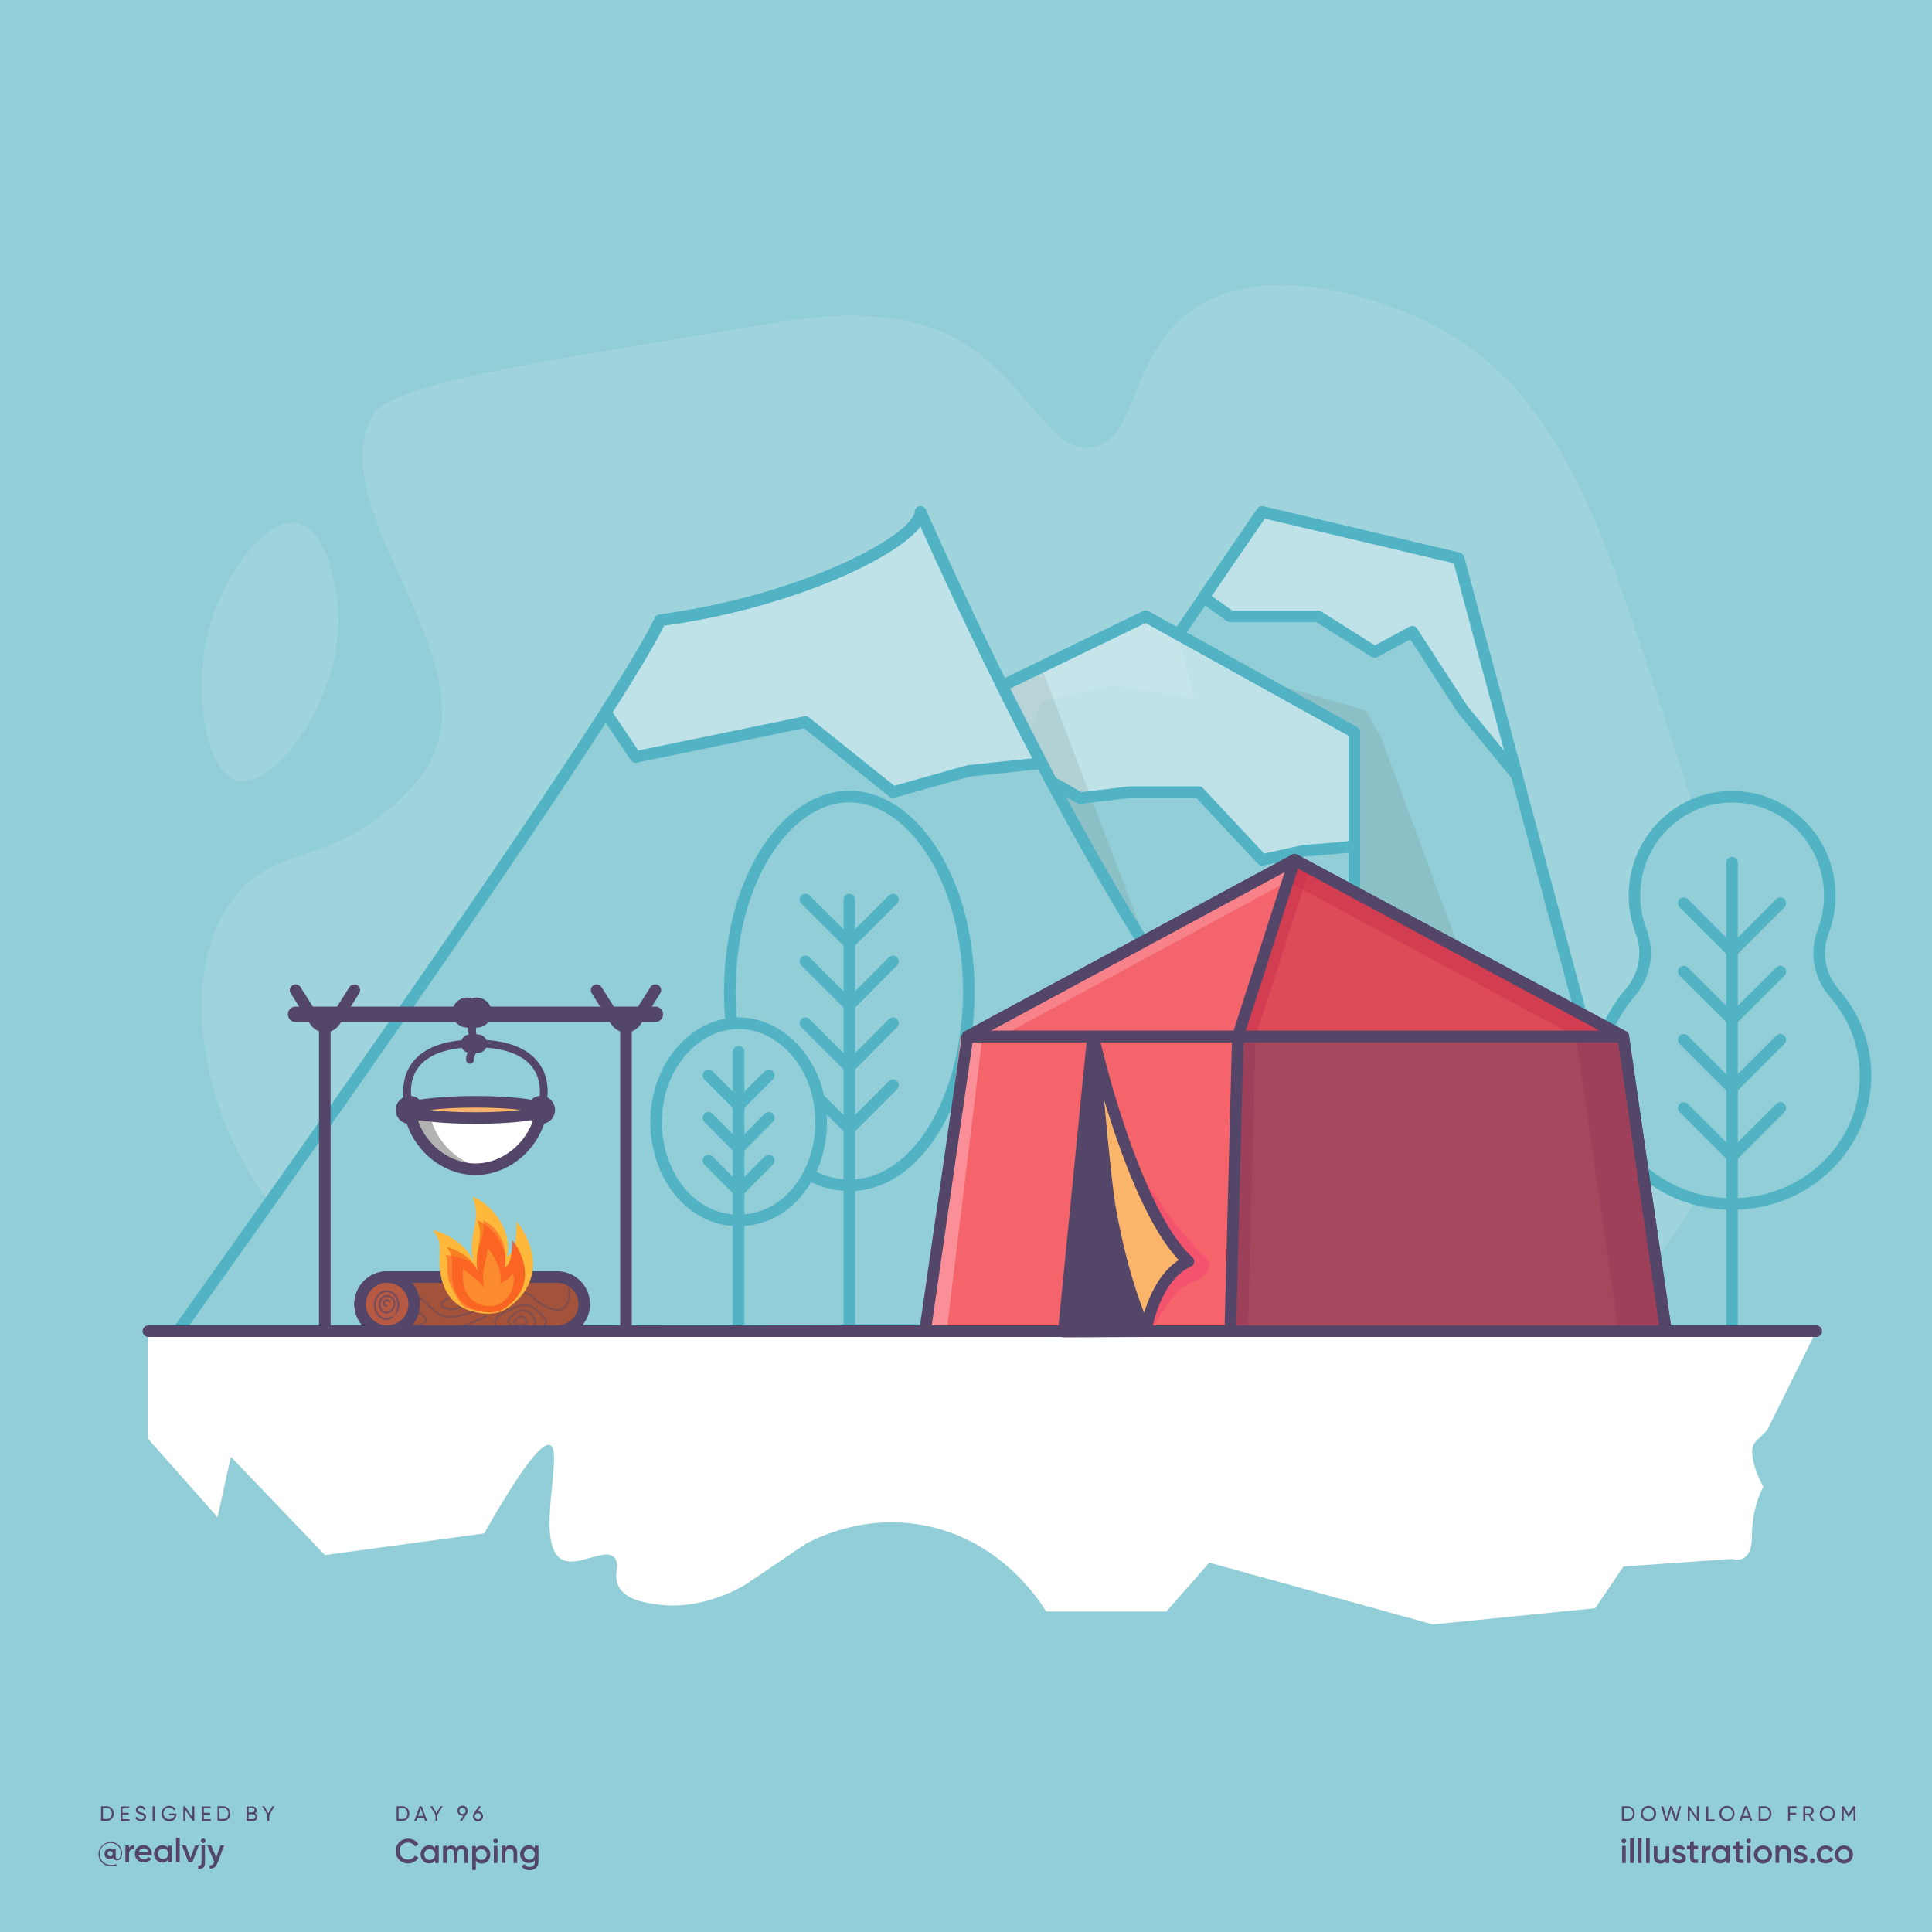 <?xml version="1.0" encoding="utf-8"?>
<!-- Generator: Adobe Illustrator 23.1.1, SVG Export Plug-In . SVG Version: 6.00 Build 0)  -->
<svg version="1.1" id="Layer_1" xmlns="http://www.w3.org/2000/svg" xmlns:xlink="http://www.w3.org/1999/xlink" x="0px" y="0px"
	 viewBox="0 0 1000 1000" style="enable-background:new 0 0 1000 1000;" xml:space="preserve">
<style type="text/css">
	.st0{fill:#92CED7;}
	.st1{fill:#534668;}
	.st2{opacity:0.12;fill:#FFFFFF;}
	.st3{opacity:0.4;fill:#FFFFFF;}
	.st4{opacity:0.14;fill:#686868;}
	.st5{fill:none;stroke:#51B3C3;stroke-width:6;stroke-linecap:round;stroke-linejoin:round;stroke-miterlimit:10;}
	.st6{fill:#FFFFFF;}
	.st7{fill:none;stroke:#534668;stroke-width:6;stroke-linecap:round;stroke-linejoin:round;stroke-miterlimit:10;}
	.st8{fill:#F4646C;}
	.st9{opacity:0.23;fill:#F4646C;}
	.st10{fill:#F4536D;}
	.st11{fill:#FA8F97;}
	.st12{opacity:0.7;fill:#FA8F97;}
	.st13{fill:#DD4A58;}
	.st14{opacity:0.4;fill:#C42C49;}
	.st15{opacity:0.41;fill:#534668;}
	.st16{fill:#FAB56A;}
	.st17{opacity:0.45;}
	.st18{fill:#A3533B;}
	.st19{opacity:0.42;fill:none;stroke:#534668;stroke-linecap:round;stroke-linejoin:round;stroke-miterlimit:10;}
	.st20{opacity:0.46;fill:none;stroke:#A3533B;stroke-linecap:round;stroke-linejoin:round;stroke-miterlimit:10;}
	.st21{fill:none;stroke:#A3533B;stroke-linecap:round;stroke-linejoin:round;stroke-miterlimit:10;}
	.st22{fill:none;stroke:#534668;stroke-width:8;stroke-linecap:round;stroke-linejoin:round;stroke-miterlimit:10;}
	.st23{fill:#FFB839;}
	.st24{opacity:0.47;fill:#ED4307;}
	.st25{opacity:0.47;fill:#FF4729;}
	.st26{opacity:0.46;fill:#FFB839;}
	.st27{fill:#B2B2B2;}
	.st28{fill:none;stroke:#534668;stroke-width:4;stroke-linecap:round;stroke-linejoin:round;stroke-miterlimit:10;}
	.st29{fill:#B75A44;}
	.st30{opacity:0.61;fill:none;stroke:#534668;stroke-linecap:round;stroke-linejoin:round;stroke-miterlimit:10;}
</style>
<rect id="XMLID_331_" x="0" class="st0" width="1000" height="1000"/>
<g>
	<g>
		<g>
			<path class="st1" d="M63.2,959.2c0,2.5-1.2,3.7-2.6,3.7c-1.1,0-1.9-0.5-2.1-1.4c-0.4,0.5-1,0.8-1.8,0.8c-1.5,0-2.6-1.2-2.6-2.8
				c0-1.6,1.1-2.8,2.6-2.8c0.7,0,1.2,0.3,1.6,0.7v-0.5h1.6v3.9c0,0.8,0.3,1.4,1,1.4c0.9,0,1.7-0.9,1.7-3c0-3-2.3-5.3-5.4-5.3
				c-3.1,0-5.6,2.4-5.6,5.7c0,3.3,2.5,5.7,5.9,5.7c1.1,0,2.1-0.2,2.9-0.4v0.6c-0.8,0.3-1.7,0.4-2.9,0.4c-3.7,0-6.5-2.6-6.5-6.2
				c0-3.4,2.7-6.2,6.2-6.2C61.1,953.3,63.2,956.4,63.2,959.2z M58.3,959.5c0-0.8-0.6-1.4-1.3-1.4c-0.8,0-1.3,0.5-1.3,1.4
				c0,0.8,0.6,1.3,1.3,1.3C57.8,960.9,58.3,960.3,58.3,959.5z"/>
		</g>
		<g>
			<path class="st1" d="M69.4,955.1v2c-1.2-0.1-2.6,0.5-2.6,2.4v4.3h-1.9v-8.6h1.9v1.4C67.3,955.5,68.3,955.1,69.4,955.1z"/>
		</g>
		<g>
			<path class="st1" d="M74.6,962.3c1,0,1.8-0.5,2.2-1.1l1.5,0.9c-0.8,1.2-2.1,1.9-3.8,1.9c-2.8,0-4.7-1.9-4.7-4.5
				c0-2.5,1.8-4.5,4.5-4.5c2.6,0,4.3,2.1,4.3,4.5c0,0.3,0,0.5-0.1,0.8h-6.8C72.1,961.6,73.2,962.3,74.6,962.3z M76.9,958.8
				c-0.3-1.5-1.3-2.1-2.5-2.1c-1.4,0-2.3,0.8-2.6,2.1H76.9z"/>
		</g>
		<g>
			<path class="st1" d="M88.9,955.2v8.6h-1.9v-1.2c-0.7,0.9-1.7,1.5-3,1.5c-2.3,0-4.3-2-4.3-4.5c0-2.6,1.9-4.5,4.3-4.5
				c1.3,0,2.3,0.5,3,1.4v-1.2H88.9z M87.1,959.5c0-1.6-1.2-2.7-2.7-2.7c-1.5,0-2.7,1.1-2.7,2.7c0,1.6,1.2,2.7,2.7,2.7
				C85.9,962.3,87.1,961.1,87.1,959.5z"/>
		</g>
		<g>
			<path class="st1" d="M91.1,951.3H93v12.5h-1.9V951.3z"/>
		</g>
		<g>
			<path class="st1" d="M102.9,955.2l-3.3,8.6h-2.1l-3.3-8.6h2l2.4,6.5l2.4-6.5H102.9z"/>
		</g>
		<g>
			<path class="st1" d="M104.2,955.2h1.9v8.9c0,2.4-1.2,3.5-3.5,3.3v-1.8c1.1,0.1,1.7-0.3,1.7-1.5V955.2z M104,952.8
				c0-0.7,0.5-1.2,1.2-1.2c0.7,0,1.2,0.5,1.2,1.2c0,0.6-0.5,1.2-1.2,1.2C104.5,954,104,953.4,104,952.8z"/>
		</g>
		<g>
			<path class="st1" d="M116,955.2l-3.3,8.8c-0.8,2.2-2.2,3.3-4.2,3.2v-1.7c1.2,0.1,1.9-0.5,2.3-1.7l0.1-0.2l-3.6-8.4h2l2.6,6.2
				l2.2-6.2H116z"/>
		</g>
	</g>
	<g>
		<path class="st1" d="M211.9,938.7c0,2.1-1.5,3.8-3.6,3.8h-3v-7.6h3C210.4,934.9,211.9,936.6,211.9,938.7z M210.9,938.7
			c0-1.6-1.1-2.9-2.6-2.9h-2v5.7h2C209.8,941.6,210.9,940.3,210.9,938.7z"/>
		<path class="st1" d="M219.5,940.8h-3.4l-0.6,1.7h-1.1l2.8-7.6h1.1l2.8,7.6h-1.1L219.5,940.8z M219.2,939.9l-1.4-3.8l-1.4,3.8
			H219.2z"/>
		<path class="st1" d="M226.4,939.4v3.1h-1v-3.1l-2.7-4.5h1.1l2.1,3.6l2.1-3.6h1.1L226.4,939.4z"/>
		<path class="st1" d="M241.6,938.8L241.6,938.8l-2.5,3.7H238l1.8-2.7c-0.1,0-0.2,0-0.4,0c-1.5,0-2.6-1-2.6-2.6
			c0-1.5,1.1-2.6,2.6-2.6s2.6,1,2.6,2.6C242.1,937.9,241.9,938.4,241.6,938.8z M239.4,938.9c1,0,1.6-0.6,1.6-1.6s-0.7-1.6-1.6-1.6
			s-1.6,0.6-1.6,1.6C237.8,938.3,238.5,938.9,239.4,938.9z"/>
		<path class="st1" d="M250,940.1c0,1.5-1.1,2.6-2.6,2.6c-1.5,0-2.6-1.1-2.6-2.6c0-0.6,0.2-1.1,0.5-1.5l2.5-3.7h1.2l-1.8,2.7
			c0.1,0,0.2,0,0.4,0C248.9,937.5,250,938.6,250,940.1z M249,940.1c0-1-0.7-1.6-1.6-1.6c-1,0-1.6,0.6-1.6,1.6s0.7,1.6,1.6,1.6
			C248.3,941.7,249,941,249,940.1z"/>
	</g>
	<g>
		<path class="st1" d="M58.9,938.7c0,2.1-1.5,3.8-3.6,3.8h-3v-7.6h3C57.4,934.9,58.9,936.6,58.9,938.7z M57.9,938.7
			c0-1.6-1.1-2.9-2.6-2.9h-2v5.7h2C56.8,941.6,57.9,940.3,57.9,938.7z"/>
		<path class="st1" d="M67,941.6v1h-4.6v-7.6h4.5v1h-3.5v2.3h3.2v0.9h-3.2v2.4H67z"/>
		<path class="st1" d="M70,940.8l0.9-0.5c0.3,0.8,0.9,1.4,2,1.4c1.1,0,1.6-0.5,1.6-1.2c0-0.8-0.7-1-1.8-1.4
			c-1.2-0.4-2.4-0.8-2.4-2.2c0-1.4,1.1-2.2,2.4-2.2c1.3,0,2.2,0.7,2.6,1.7l-0.8,0.5c-0.3-0.7-0.8-1.2-1.7-1.2
			c-0.8,0-1.4,0.4-1.4,1.1c0,0.7,0.5,1,1.6,1.3c1.3,0.4,2.6,0.8,2.6,2.3c0,1.3-1.1,2.2-2.6,2.2C71.5,942.7,70.4,941.9,70,940.8z"/>
		<path class="st1" d="M80,934.9v7.6h-1v-7.6H80z"/>
		<path class="st1" d="M91.3,939.2c0,1.9-1.4,3.5-3.7,3.5c-2.4,0-4-1.8-4-4c0-2.2,1.7-4,4-4c1.4,0,2.7,0.8,3.3,1.8l-0.9,0.5
			c-0.4-0.8-1.4-1.4-2.4-1.4c-1.8,0-3,1.3-3,3c0,1.7,1.2,3,3,3c1.6,0,2.5-0.9,2.7-2h-2.8v-0.9h3.8V939.2z"/>
		<path class="st1" d="M100.6,934.9v7.6h-0.8l-3.9-5.7v5.7h-1v-7.6h0.8l3.9,5.7v-5.7H100.6z"/>
		<path class="st1" d="M109.1,941.6v1h-4.6v-7.6h4.5v1h-3.5v2.3h3.2v0.9h-3.2v2.4H109.1z"/>
		<path class="st1" d="M119.2,938.7c0,2.1-1.5,3.8-3.6,3.8h-3v-7.6h3C117.6,934.9,119.2,936.6,119.2,938.7z M118.2,938.7
			c0-1.6-1.1-2.9-2.6-2.9h-2v5.7h2C117.1,941.6,118.2,940.3,118.2,938.7z"/>
		<path class="st1" d="M133.2,940.4c0,1.2-1,2.2-2.2,2.2h-3.3v-7.6h3c1.2,0,2.1,0.9,2.1,2.1c0,0.7-0.3,1.2-0.8,1.6
			C132.7,938.9,133.2,939.5,133.2,940.4z M128.7,935.8v2.3h2c0.6,0,1.1-0.5,1.1-1.2c0-0.6-0.5-1.2-1.1-1.2H128.7z M132.2,940.3
			c0-0.7-0.5-1.2-1.2-1.2h-2.3v2.5h2.3C131.7,941.6,132.2,941,132.2,940.3z"/>
		<path class="st1" d="M139.4,939.4v3.1h-1v-3.1l-2.7-4.5h1.1l2.1,3.6l2.1-3.6h1.1L139.4,939.4z"/>
	</g>
	<g>
		<path class="st1" d="M204.8,958.1c0-3.6,2.7-6.4,6.5-6.4c2.3,0,4.3,1.2,5.3,3l-1.8,1c-0.7-1.2-2-2-3.6-2c-2.7,0-4.4,1.9-4.4,4.4
			s1.8,4.4,4.4,4.4c1.6,0,2.9-0.8,3.6-2l1.8,1c-1,1.8-3,3-5.3,3C207.5,964.5,204.8,961.7,204.8,958.1z"/>
		<path class="st1" d="M227.1,955.4v8.9h-1.9V963c-0.7,0.9-1.7,1.5-3.1,1.5c-2.4,0-4.4-2-4.4-4.7c0-2.6,2-4.7,4.4-4.7
			c1.4,0,2.4,0.6,3.1,1.5v-1.3H227.1z M225.2,959.9c0-1.6-1.2-2.8-2.8-2.8c-1.6,0-2.8,1.2-2.8,2.8c0,1.6,1.2,2.8,2.8,2.8
			C224,962.7,225.2,961.5,225.2,959.9z"/>
		<path class="st1" d="M242.3,958.8v5.5h-1.9v-5.4c0-1.2-0.7-1.9-1.7-1.9c-1.1,0-1.9,0.7-1.9,2.3v5h-1.9v-5.4c0-1.2-0.6-1.9-1.7-1.9
			c-1.1,0-2,0.7-2,2.3v5h-1.9v-8.9h1.9v1.1c0.6-0.9,1.4-1.3,2.5-1.3c1.2,0,2,0.5,2.5,1.4c0.6-0.9,1.5-1.4,2.7-1.4
			C241,955.2,242.3,956.6,242.3,958.8z"/>
		<path class="st1" d="M253.8,959.9c0,2.6-2,4.7-4.4,4.7c-1.4,0-2.4-0.6-3.1-1.5v4.8h-1.9v-12.4h1.9v1.3c0.7-0.9,1.7-1.5,3.1-1.5
			C251.8,955.2,253.8,957.3,253.8,959.9z M251.9,959.9c0-1.6-1.2-2.8-2.8-2.8c-1.6,0-2.8,1.2-2.8,2.8c0,1.6,1.2,2.8,2.8,2.8
			C250.7,962.7,251.9,961.5,251.9,959.9z"/>
		<path class="st1" d="M255.3,952.9c0-0.7,0.5-1.2,1.2-1.2c0.7,0,1.2,0.5,1.2,1.2c0,0.7-0.5,1.2-1.2,1.2
			C255.8,954.1,255.3,953.6,255.3,952.9z M255.6,955.4h1.9v8.9h-1.9V955.4z"/>
		<path class="st1" d="M267.7,958.9v5.4h-1.9v-5.2c0-1.3-0.8-2.1-2-2.1c-1.3,0-2.2,0.7-2.2,2.5v4.7h-1.9v-8.9h1.9v1.1
			c0.6-0.9,1.5-1.4,2.7-1.4C266.3,955.2,267.7,956.6,267.7,958.9z"/>
		<path class="st1" d="M278.7,955.4v8.4c0,2.8-2.2,4.2-4.5,4.2c-1.9,0-3.5-0.7-4.2-2.1l1.6-1c0.4,0.8,1,1.4,2.6,1.4
			c1.6,0,2.6-0.9,2.6-2.4v-1.1c-0.7,1-1.7,1.5-3.1,1.5c-2.5,0-4.5-2-4.5-4.6s2-4.6,4.5-4.6c1.4,0,2.4,0.6,3.1,1.5v-1.3H278.7z
			 M276.8,959.8c0-1.6-1.2-2.8-2.8-2.8c-1.6,0-2.8,1.2-2.8,2.8s1.2,2.8,2.8,2.8C275.6,962.6,276.8,961.4,276.8,959.8z"/>
	</g>
	<g>
		<g>
			<g>
				<path class="st1" d="M846.1,938.7c0,2.1-1.5,3.8-3.6,3.8h-3v-7.6h3C844.6,934.9,846.1,936.6,846.1,938.7z M845.2,938.7
					c0-1.6-1.1-2.9-2.6-2.9h-2v5.7h2C844.1,941.6,845.2,940.3,845.2,938.7z"/>
			</g>
			<g>
				<path class="st1" d="M849.3,938.7c0-2.2,1.7-4,3.9-4c2.2,0,4,1.8,4,4c0,2.2-1.7,4-4,4C851,942.7,849.3,940.9,849.3,938.7z
					 M856.1,938.7c0-1.7-1.3-3-2.9-3c-1.7,0-2.9,1.3-2.9,3c0,1.7,1.3,3,2.9,3C854.9,941.7,856.1,940.4,856.1,938.7z"/>
			</g>
			<g>
				<path class="st1" d="M859.8,934.9h1.1l1.7,6.3l1.9-6.3h1l1.9,6.3l1.7-6.3h1.1l-2.2,7.6h-1.2l-1.8-6.1l-1.8,6.1H862L859.8,934.9z
					"/>
			</g>
			<g>
				<path class="st1" d="M879.3,934.9v7.6h-0.8l-3.9-5.7v5.7h-1v-7.6h0.8l3.9,5.7v-5.7H879.3z"/>
			</g>
			<g>
				<path class="st1" d="M887.5,941.6v1h-4.3v-7.6h1v6.7H887.5z"/>
			</g>
			<g>
				<path class="st1" d="M889.9,938.7c0-2.2,1.7-4,3.9-4c2.2,0,4,1.8,4,4c0,2.2-1.7,4-4,4C891.6,942.7,889.9,940.9,889.9,938.7z
					 M896.8,938.7c0-1.7-1.3-3-2.9-3c-1.7,0-2.9,1.3-2.9,3c0,1.7,1.3,3,2.9,3C895.5,941.7,896.8,940.4,896.8,938.7z"/>
			</g>
			<g>
				<path class="st1" d="M905.4,940.8H902l-0.6,1.7h-1.1l2.8-7.6h1.1l2.8,7.6H906L905.4,940.8z M905.1,939.9l-1.4-3.8l-1.4,3.8
					H905.1z"/>
			</g>
			<g>
				<path class="st1" d="M916.9,938.7c0,2.1-1.5,3.8-3.6,3.8h-3v-7.6h3C915.4,934.9,916.9,936.6,916.9,938.7z M915.9,938.7
					c0-1.6-1.1-2.9-2.6-2.9h-2v5.7h2C914.9,941.6,915.9,940.3,915.9,938.7z"/>
			</g>
			<g>
				<path class="st1" d="M926.5,935.8v2.5h3.2v1h-3.2v3.2h-1v-7.6h4.4v1H926.5z"/>
			</g>
			<g>
				<path class="st1" d="M936.2,939.6h-1.8v2.9h-1v-7.6h3c1.3,0,2.4,1.1,2.4,2.4c0,1-0.7,1.9-1.6,2.2l1.8,3.1h-1.1L936.2,939.6z
					 M934.4,938.7h2c0.8,0,1.4-0.6,1.4-1.4c0-0.8-0.6-1.4-1.4-1.4h-2V938.7z"/>
			</g>
			<g>
				<path class="st1" d="M941.9,938.7c0-2.2,1.7-4,3.9-4c2.2,0,4,1.8,4,4c0,2.2-1.7,4-4,4C943.6,942.7,941.9,940.9,941.9,938.7z
					 M948.8,938.7c0-1.7-1.3-3-2.9-3c-1.7,0-2.9,1.3-2.9,3c0,1.7,1.3,3,2.9,3C947.5,941.7,948.8,940.4,948.8,938.7z"/>
			</g>
			<g>
				<path class="st1" d="M960.4,942.5h-1v-6l-2.5,4.2h-0.1l-2.5-4.1v5.9h-1v-7.6h1.1l2.4,4l2.4-4h1.1V942.5z"/>
			</g>
		</g>
		<g>
			<g>
				<path class="st1" d="M839.3,952.9c0-0.7,0.5-1.2,1.2-1.2c0.7,0,1.2,0.5,1.2,1.2c0,0.7-0.5,1.2-1.2,1.2
					C839.9,954.1,839.3,953.6,839.3,952.9z M839.6,955.4h1.9v8.9h-1.9V955.4z"/>
			</g>
			<g>
				<path class="st1" d="M843.7,951.4h1.9v12.9h-1.9V951.4z"/>
			</g>
			<g>
				<path class="st1" d="M847.8,951.4h1.9v12.9h-1.9V951.4z"/>
			</g>
			<g>
				<path class="st1" d="M852,951.4h1.9v12.9H852V951.4z"/>
			</g>
			<g>
				<path class="st1" d="M864,955.4v8.9h-1.9v-1.1c-0.6,0.9-1.5,1.4-2.7,1.4c-2,0-3.4-1.3-3.4-3.6v-5.4h1.9v5.2c0,1.3,0.8,2.1,2,2.1
					c1.3,0,2.2-0.7,2.2-2.5v-4.7H864z"/>
			</g>
			<g>
				<path class="st1" d="M872.6,961.8c0,1.8-1.5,2.7-3.5,2.7c-1.8,0-3-0.8-3.6-2.1l1.6-1c0.3,0.8,1,1.3,2,1.3c0.8,0,1.5-0.3,1.5-1
					c0-1.6-4.8-0.7-4.8-3.9c0-1.7,1.4-2.7,3.2-2.7c1.5,0,2.7,0.7,3.3,1.8l-1.6,0.9c-0.3-0.7-0.9-1-1.7-1c-0.7,0-1.3,0.3-1.3,0.9
					C867.9,959.5,872.6,958.5,872.6,961.8z"/>
			</g>
			<g>
				<path class="st1" d="M876.7,957.3v4.2c0,1.1,0.7,1.1,2.2,1v1.7c-2.9,0.4-4.1-0.5-4.1-2.8v-4.2h-1.6v-1.8h1.6v-1.9l1.9-0.6v2.5
					h2.2v1.8H876.7z"/>
			</g>
			<g>
				<path class="st1" d="M885.4,955.3v2.1c-1.3-0.1-2.7,0.5-2.7,2.5v4.5h-1.9v-8.9h1.9v1.5C883.2,955.7,884.2,955.3,885.4,955.3z"/>
			</g>
			<g>
				<path class="st1" d="M895.3,955.4v8.9h-1.9V963c-0.7,0.9-1.7,1.5-3.1,1.5c-2.4,0-4.4-2-4.4-4.7c0-2.6,2-4.7,4.4-4.7
					c1.4,0,2.4,0.6,3.1,1.5v-1.3H895.3z M893.4,959.9c0-1.6-1.2-2.8-2.8-2.8c-1.6,0-2.8,1.2-2.8,2.8c0,1.6,1.2,2.8,2.8,2.8
					C892.2,962.7,893.4,961.5,893.4,959.9z"/>
			</g>
			<g>
				<path class="st1" d="M900.3,957.3v4.2c0,1.1,0.7,1.1,2.2,1v1.7c-2.9,0.4-4.1-0.5-4.1-2.8v-4.2h-1.6v-1.8h1.6v-1.9l1.9-0.6v2.5
					h2.2v1.8H900.3z"/>
			</g>
			<g>
				<path class="st1" d="M903.9,952.9c0-0.7,0.5-1.2,1.2-1.2c0.7,0,1.2,0.5,1.2,1.2c0,0.7-0.5,1.2-1.2,1.2
					C904.5,954.1,903.9,953.6,903.9,952.9z M904.2,955.4h1.9v8.9h-1.9V955.4z"/>
			</g>
			<g>
				<path class="st1" d="M907.8,959.9c0-2.6,2.1-4.7,4.7-4.7c2.6,0,4.7,2,4.7,4.7c0,2.6-2.1,4.7-4.7,4.7
					C909.9,964.5,907.8,962.5,907.8,959.9z M915.3,959.9c0-1.6-1.2-2.8-2.8-2.8c-1.6,0-2.8,1.2-2.8,2.8c0,1.6,1.2,2.8,2.8,2.8
					C914.1,962.7,915.3,961.5,915.3,959.9z"/>
			</g>
			<g>
				<path class="st1" d="M927,958.9v5.4h-1.9v-5.2c0-1.3-0.8-2.1-2-2.1c-1.3,0-2.2,0.7-2.2,2.5v4.7h-1.9v-8.9h1.9v1.1
					c0.6-0.9,1.5-1.4,2.7-1.4C925.5,955.2,927,956.6,927,958.9z"/>
			</g>
			<g>
				<path class="st1" d="M935.5,961.8c0,1.8-1.5,2.7-3.5,2.7c-1.8,0-3-0.8-3.6-2.1l1.6-1c0.3,0.8,1,1.3,2,1.3c0.8,0,1.5-0.3,1.5-1
					c0-1.6-4.8-0.7-4.8-3.9c0-1.7,1.4-2.7,3.2-2.7c1.5,0,2.7,0.7,3.3,1.8l-1.6,0.9c-0.3-0.7-0.9-1-1.7-1c-0.7,0-1.3,0.3-1.3,0.9
					C930.7,959.5,935.5,958.5,935.5,961.8z"/>
			</g>
			<g>
				<path class="st1" d="M936.8,963.2c0-0.7,0.6-1.3,1.3-1.3c0.7,0,1.3,0.6,1.3,1.3c0,0.7-0.6,1.3-1.3,1.3
					C937.4,964.5,936.8,963.9,936.8,963.2z"/>
			</g>
			<g>
				<path class="st1" d="M940.3,959.9c0-2.6,2-4.7,4.7-4.7c1.7,0,3.2,0.9,3.9,2.3l-1.6,1c-0.4-0.8-1.3-1.4-2.3-1.4
					c-1.6,0-2.7,1.2-2.7,2.8c0,1.6,1.2,2.8,2.7,2.8c1.1,0,1.9-0.5,2.4-1.4l1.6,0.9c-0.7,1.4-2.2,2.3-4,2.3
					C942.3,964.5,940.3,962.5,940.3,959.9z"/>
			</g>
			<g>
				<path class="st1" d="M949.7,959.9c0-2.6,2.1-4.7,4.7-4.7c2.6,0,4.7,2,4.7,4.7c0,2.6-2.1,4.7-4.7,4.7
					C951.8,964.5,949.7,962.5,949.7,959.9z M957.2,959.9c0-1.6-1.2-2.8-2.8-2.8s-2.8,1.2-2.8,2.8c0,1.6,1.2,2.8,2.8,2.8
					S957.2,961.5,957.2,959.9z"/>
			</g>
		</g>
	</g>
</g>
<path id="XMLID_429_" class="st2" d="M323.5,695.6c-115.8-24.3-161.9-39.6-191.2-83.6c-27.9-41.9-40.2-109.1-11.6-146.8
	c21-27.7,46.8-16.8,82.1-47.6c7.6-6.6,13.1-12.4,17.7-19.6c34.9-54.9-53.1-131.3-28.3-182.1c7.9-16.1,73.3-26.9,203.8-47.9
	c28.5-4.6,50.3-7.3,78.2-0.6c53.3,12.8,65,68.7,91.2,64.1c24.1-4.3,18.6-48.2,52.2-71.4c44.9-30.9,117.1,4.4,122.2,7
	c63.9,32.2,86.7,98.1,115.1,184.1c36,109.1,64.8,193.1,22.7,269.9c-35.3,64.4-97.2,91.4-130.4,105.5
	C659.7,763.6,546.9,742.5,323.5,695.6z"/>
<g id="XMLID_351_">
	<path id="XMLID_427_" class="st0" d="M754.9,289l-101.6-24l-43.4,63.4l8.4,33.1l-41.6-6.6l-37.6,8l-6.9,18.8
		c-20.7-40.3-39.8-80.9-55.7-116.7c0,14-59.6,45.9-134.8,56C315.4,377,92,689.2,92,689.2l770.1-1.6L754.9,289z"/>
	<path id="XMLID_402_" class="st3" d="M518.7,355l25.4,49.6l15,8.5l25.8-3.1h35.6l32.8,35.1l21.7-4.8c0,0,14.7-0.9,26-2.3v-59
		l-108-60L518.7,355z"/>
	<path id="XMLID_385_" class="st4" d="M518.7,355l20.3-9.8l56.7,148.9C595.7,494.1,527.3,383,518.7,355z"/>
	<path id="XMLID_384_" class="st5" d="M518.7,355l25.4,49.6l15,8.5l25.8-3.1h35.6l32.8,35.1l21.7-4.8c0,0,14.7-0.9,26-2.3v-59
		l-108-60L518.7,355z"/>
	<path id="XMLID_400_" class="st3" d="M313.5,368.7l15.5,23.1l87.9-18.1l45.3,36.3l39.2-11l37.6-4c-23.3-44.6-45-90.3-62.6-129.9
		c0,14-59.6,45.9-134.8,56C337.3,330.5,327.2,347.3,313.5,368.7z"/>
	<path id="XMLID_353_" class="st5" d="M313.5,368.7l15.5,23.1l87.9-18.1l45.3,36.3l39.2-11l37.6-4c-23.3-44.6-45-90.3-62.6-129.9
		c0,14-59.6,45.9-134.8,56C337.3,330.5,327.2,347.3,313.5,368.7z"/>
	<path id="XMLID_399_" class="st5" d="M609.9,328.4l43.4-63.4l101.6,24l107.1,398.6L92,689.2c0,0,223.4-312.2,249.7-368.2
		c75.2-10.1,134.8-42,134.8-56C528,381,614,548.7,676,589.8"/>
	<polygon id="XMLID_383_" class="st4" points="662.8,354.9 706.9,367.7 715,382 755.2,490.8 701,488.2 701,379 	"/>
	<polygon id="XMLID_397_" class="st3" points="711.5,337.5 731,327 757,367.1 785.1,401.3 785.1,401.3 754.9,289 653.3,265 
		623,309.2 636.8,319 682.2,319 	"/>
	<polygon id="XMLID_405_" class="st5" points="711.5,337.5 731,327 757,367.1 785.1,401.3 785.1,401.3 754.9,289 653.3,265 
		623,309.2 636.8,319 682.2,319 	"/>
	<polyline id="XMLID_398_" class="st5" points="518.7,355 593,319 701,379 701,500.9 	"/>
</g>
<g id="XMLID_338_">
	<path id="XMLID_390_" class="st0" d="M500.7,497.6c5.6,59.3-21.3,115.9-61.1,115.9s-66.8-56.7-61.1-115.9
		c4.7-50.1,31.8-85.3,61.1-85.3S496,447.5,500.7,497.6z"/>
	<path id="XMLID_330_" class="st5" d="M500.7,497.6c5.6,59.3-21.3,115.9-61.1,115.9s-66.8-56.7-61.1-115.9
		c4.7-50.1,31.8-85.3,61.1-85.3S496,447.5,500.7,497.6z"/>
	<line id="XMLID_332_" class="st5" x1="439.6" y1="465.6" x2="439.6" y2="687.6"/>
	<polyline id="XMLID_377_" class="st5" points="462.2,561.7 439.6,584.3 416.9,561.7 	"/>
	<polyline id="XMLID_376_" class="st5" points="462.2,529.6 439.6,552.3 416.9,529.6 	"/>
	<polyline id="XMLID_375_" class="st5" points="462.2,497.6 439.6,520.3 416.9,497.6 	"/>
	<polyline id="XMLID_369_" class="st5" points="462.2,465.6 439.6,488.2 416.9,465.6 	"/>
</g>
<g id="XMLID_381_">
	<path id="XMLID_379_" class="st0" d="M424.5,572.9c3.9,30.1-14.7,58.8-42.2,58.8s-46-28.7-42.2-58.8c3.3-25.4,22-43.3,42.2-43.3
		S421.2,547.5,424.5,572.9z"/>
	<path id="XMLID_396_" class="st5" d="M424.5,572.9c3.9,30.1-14.7,58.8-42.2,58.8s-46-28.7-42.2-58.8c3.3-25.4,22-43.3,42.2-43.3
		S421.2,547.5,424.5,572.9z"/>
	<line id="XMLID_395_" class="st5" x1="382.3" y1="544.4" x2="382.3" y2="687.6"/>
	<polyline id="XMLID_392_" class="st5" points="397.9,600.7 382.3,616.4 366.7,600.7 	"/>
	<polyline id="XMLID_387_" class="st5" points="397.9,578.6 382.3,594.3 366.7,578.6 	"/>
	<polyline id="XMLID_386_" class="st5" points="397.9,556.6 382.3,572.2 366.7,556.6 	"/>
</g>
<g id="XMLID_337_">
	<path id="XMLID_276_" class="st0" d="M949.8,514.5c-8.2-9.5-10.3-21.4-6.1-32.4c2.2-5.7,3.4-12,3.4-18.5
		c0-28.3-22.6-51.2-50.5-51.2S846,435.2,846,463.5c0,6.5,1.2,12.7,3.4,18.5c4.2,11,2.1,23-6.1,32.4c-9.9,11.5-15.9,26.3-15.9,42.4
		c0,36.7,30.9,66.4,69.1,66.4s69.1-29.7,69.1-66.4C965.6,540.7,959.7,526,949.8,514.5z"/>
	<path id="XMLID_335_" class="st5" d="M949.8,514.5c-8.2-9.5-10.3-21.4-6.1-32.4c2.2-5.7,3.4-12,3.4-18.5
		c0-28.3-22.6-51.2-50.5-51.2S846,435.2,846,463.5c0,6.5,1.2,12.7,3.4,18.5c4.2,11,2.1,23-6.1,32.4c-9.9,11.5-15.9,26.3-15.9,42.4
		c0,36.7,30.9,66.4,69.1,66.4s69.1-29.7,69.1-66.4C965.6,540.7,959.7,526,949.8,514.5z"/>
	<line id="XMLID_333_" class="st5" x1="896.5" y1="446.5" x2="896.5" y2="689.2"/>
	<polyline id="XMLID_370_" class="st5" points="921.5,573.5 896.5,598.5 871.5,573.5 	"/>
	<polyline id="XMLID_372_" class="st5" points="921.5,538.2 896.5,563.2 871.5,538.2 	"/>
	<polyline id="XMLID_373_" class="st5" points="921.5,502.9 896.5,527.8 871.5,502.9 	"/>
	<polyline id="XMLID_374_" class="st5" points="921.5,467.5 896.5,492.5 871.5,467.5 	"/>
</g>
<path id="XMLID_419_" class="st2" d="M153.9,270.8c-15.7-3.3-34.6,23.7-42.5,44.4c-13.8,36.4-5.6,84.7,11.6,88.9
	c18.3,4.4,52.3-39.8,52.2-83.1C175.1,302.2,168.5,273.9,153.9,270.8z"/>
<path id="XMLID_413_" class="st6" d="M940.1,689H76.8v55.9l35.8,40.4l6.9-31.3l48.7,50.9c27.5-3.7,54.9-7.5,82.4-11.2
	c21.2-37.4,30.5-47.2,34.1-45.7c7.4,3-8.4,51.4,6.2,59.2c8.3,4.4,22.1-6.6,27.2-0.9c3.1,3.5-1,8.8,2.1,14.8c3.6,7,13.6,8.4,19.5,9.3
	c19.2,2.8,36.1-4.6,45.4-9.7c10.6-7.2,21.3-14.4,31.9-21.6c7.6-4,30.7-15,60.1-9.8c40.8,7.2,61.2,39.6,64.4,44.8
	c20.7,0,41.5,0,62.2,0c7.4-8.4,14.8-16.8,22.2-25.3c38.6,10.7,77.1,21.3,115.7,32c28-2.8,56.1-5.6,84.1-8.4
	c4.9-7.2,9.7-14.4,14.6-21.6l0,0l56.3-3.9c0,0,10.2,3.9,10.2-11.8s5.9-25.5,5.9-25.5s-9.8-17.6-3.9-23.5c5.9-5.9,5.9-5.9,5.9-5.9
	L940.1,689z"/>
<line id="XMLID_278_" class="st7" x1="940.1" y1="689" x2="76.8" y2="689"/>
<polyline id="XMLID_298_" class="st7" points="478.8,689 559.7,689 636.8,689 "/>
<g>
	<polygon id="XMLID_297_" class="st8" points="840.2,536.5 670.1,445.1 500.8,536.5 478.8,689 862.3,689 	"/>
	<polygon id="XMLID_309_" class="st9" points="653.3,689 653.3,536.5 500.8,536.5 478.8,689 	"/>
	<path id="XMLID_388_" class="st10" d="M595.6,689.2c0,0,10.9-21.1,19.6-24.6c18.6-7.4,7.3-15.3,7.3-15.3s-26.3-23.8-45.8-70.7
		C582.9,615.4,586.9,680.5,595.6,689.2z"/>
	<polygon id="XMLID_394_" class="st11" points="497.3,536.5 478.8,689 490,689 508.5,536.5 	"/>
	<polygon id="XMLID_295_" class="st8" points="500.8,536.5 840.2,536.5 670.1,445.1 	"/>
	<polygon id="XMLID_426_" class="st12" points="674.6,451.9 832,536.5 840.2,536.5 670.1,445.1 500.8,536.5 517.9,536.5 	"/>
	<polygon id="XMLID_304_" class="st13" points="840.2,536.5 670.1,445.1 640.7,536.5 636.8,689 862.3,689 	"/>
	<polygon id="XMLID_279_" class="st14" points="840.2,536.5 670.1,445.1 666.5,456.3 815.7,536.5 837.7,689 862.3,689 	"/>
	<polygon id="XMLID_425_" class="st14" points="678,449.3 670.1,445.1 640.7,536.5 636.8,689 646,689 649.9,536.5 	"/>
	<polygon id="XMLID_308_" class="st15" points="862.3,689 840.2,536.5 640.7,536.5 636.8,689 	"/>
	<polygon id="XMLID_294_" class="st7" points="840.2,536.5 670.1,445.1 640.7,536.5 636.8,689 862.3,689 	"/>
	<polygon id="XMLID_293_" class="st7" points="500.8,536.5 840.2,536.5 670.1,445.1 	"/>
	<polygon id="XMLID_272_" class="st1" points="565.7,536.5 550.6,689.2 593,689 593,641.9 	"/>
	<polygon id="XMLID_296_" class="st7" points="565.7,536.5 550.6,689.2 593,689 593,641.9 	"/>
	<path id="XMLID_299_" class="st16" d="M565.7,536.5c0,0,17.7,84.6,49.4,116.4C597.3,660.8,593,689,593,689s-11.1-22.2-18.3-62.8
		C571.3,607.2,565.7,536.5,565.7,536.5z"/>
	<g id="XMLID_433_" class="st17">
		<path id="XMLID_451_" class="st16" d="M567.7,545.1c-1.3-5.4-2-8.6-2-8.6s0.1,1.4,0.3,3.8C566.5,541.8,567.1,543.4,567.7,545.1z"
			/>
		<path id="XMLID_452_" class="st16" d="M612.2,654.5c0.9-0.6,1.9-1.1,2.9-1.5c-0.4-0.4-0.8-0.8-1.2-1.2
			C613.4,652.6,612.8,653.5,612.2,654.5z"/>
		<path id="XMLID_453_" class="st16" d="M580.4,620.4c-3.3-11.8-9.3-44-13.2-66.2c1.9,22.2,5.2,59.1,7.5,72
			C581.9,666.8,593,689,593,689s1.4-9.1,5.8-18.4C594,660.7,586.8,643.7,580.4,620.4z"/>
	</g>
	<path id="XMLID_300_" class="st7" d="M565.7,536.5c0,0,20.8,90.7,49.4,116.4C597.3,660.8,593,689,593,689s-11.1-22.2-18.3-62.8
		C571.3,607.2,565.7,536.5,565.7,536.5z"/>
	<polygon id="XMLID_303_" class="st7" points="840.2,536.5 670.1,445.1 500.8,536.5 478.8,689 862.3,689 	"/>
	<polygon id="XMLID_302_" class="st7" points="500.8,536.5 840.2,536.5 670.1,445.1 	"/>
</g>
<g>
	<g id="XMLID_401_">
		<path id="XMLID_360_" class="st18" d="M288.4,689h-88c-7.7,0-14-6.3-14-14l0,0c0-7.7,6.3-14,14-14h88c7.7,0,14,6.3,14,14l0,0
			C302.4,682.7,296.2,689,288.4,689z"/>
		<path id="XMLID_422_" class="st19" d="M260.5,673.4c5.9-4.6,9.7-4.7,12-4c3.4,1,3.8,3.7,8.7,6.2c2.2,1.1,7,3.6,10.3,1.6
			c2.9-1.8,4-6.6,2.7-11.8"/>
		<path id="XMLID_403_" class="st19" d="M213.2,669.2c5.7,2.4,10.7,9.9,16.1,11.9c3,1.1,6.6,1.2,21.9-4.3"/>
		<path id="XMLID_423_" class="st19" d="M251.5,681.3c0,0-12.6,7-20.3,5.5"/>
		<path id="XMLID_407_" class="st19" d="M268.6,676.1c0,0-12.4,3.8-12.4,8.3c0,4.5,8.2,5.2,15.6,4.6c7.4-0.5,13.4-3.5,9.6-7.3
			C277.6,677.8,274.1,673.9,268.6,676.1z"/>
		<path id="XMLID_409_" class="st20" d="M195.6,671.4c0,0-8.7,3.8-8.7,8.3s5.8,5.2,10.9,4.6c5.2-0.5,9.4-3.5,6.7-7.3
			S199.4,669.2,195.6,671.4z"/>
		<path id="XMLID_411_" class="st19" d="M216.1,679.9c0,0-3.9,1.7-3.9,3.7c0,2,2.6,2.3,4.9,2.1c2.3-0.2,4.2-1.5,3-3.2
			C218.9,680.7,217.9,678.9,216.1,679.9z"/>
		<path id="XMLID_417_" class="st19" d="M232.4,671.8c0,0-3.9,1.7-3.9,3.7c0,1.7,4.4,2,4.9,2.1c0.6,0,2.3,0.1,5.5-1.1
			c3.3-1.2,6.5-2.4,6.5-4.1c0.1-1.8-3.1-3.6-6-3.8C235.5,668.3,232.8,671.3,232.4,671.8z"/>
		<path id="XMLID_420_" class="st19" d="M269,678.4c0,0-5.9,2.6-5.9,5.7c0,2.2,4.8,2.8,7.5,3.2c2.7,0.4,4.7,0.7,5.8-0.5
			c1.3-1.5,0.5-4.5-1-6.3C273.1,677.7,269.3,678.3,269,678.4z"/>
		<path id="XMLID_408_" class="st19" d="M269.2,681.5c0,0-3,1.3-3,2.8c0,1.5,2,1.8,3.8,1.6c1.8-0.2,3.2-1.2,2.3-2.5
			C271.4,682.1,270.5,680.8,269.2,681.5z"/>
		<path id="XMLID_291_" class="st7" d="M288.4,689h-88c-7.7,0-14-6.3-14-14l0,0c0-7.7,6.3-14,14-14h88c7.7,0,14,6.3,14,14l0,0
			C302.4,682.7,296.2,689,288.4,689z"/>
		<path id="XMLID_421_" class="st21" d="M251.5,681.3"/>
	</g>
	<line id="XMLID_306_" class="st7" x1="168.1" y1="689" x2="168.1" y2="531.3"/>
	<path id="XMLID_307_" class="st7" d="M153,512.5l9.9,15.7c2.6,4.2,8,4.2,10.6,0l9.9-15.7"/>
	<line id="XMLID_315_" class="st7" x1="324" y1="689" x2="324" y2="531.3"/>
	<path id="XMLID_313_" class="st7" d="M308.8,512.5l9.9,15.7c2.6,4.2,8,4.2,10.6,0l9.9-15.7"/>
	<line id="XMLID_318_" class="st22" x1="153" y1="525" x2="339.2" y2="525"/>
	<path id="XMLID_319_" class="st23" d="M224.2,636.8c2.8,4.6,3.8,4.8,3.4,13.8c-0.8,17.5,7.3,25.7,17,28.2c11.5,3,17.1-0.4,21.9-4.7
		c19.5-17.4,2.7-40.1,0.9-41.7c0,6.9-0.5,16.5-5,17.8c3-13.2-7.7-26.8-17.9-30.9c5.6,13.4-3.3,19.2,0.8,35.1
		C242.6,643.6,228.4,637.4,224.2,636.8z"/>
	<path id="XMLID_368_" class="st24" d="M231.2,645.4c2.2,3.6,3,3.8,2.7,10.8c-0.6,13.8,5.8,20.2,13.3,22.2c9,2.3,13.4-0.3,17.2-3.7
		c15.3-13.7,2.1-31.6,0.7-32.8c0,5.4-0.4,13-4,14c2.4-10.4-6.1-21.1-14.1-24.3c4.4,10.5-2.6,15.1,0.6,27.6
		C245.7,650.8,234.5,646,231.2,645.4z"/>
	<path id="XMLID_371_" class="st25" d="M230.6,649.6c2.2,3.6-0.5,9.2,2.6,15.6c6.5,13,6.4,11.4,14,13.3c9,2.3,13.4-0.3,17.2-3.7
		c15.3-13.7,2.1-31.6,0.7-32.8c0,5.4-0.4,13-4,14c2.4-10.4-3.1-21.1-11.1-24.3c2.1,9.2-5.6,15.1-2.4,27.6
		C245.7,650.8,233.9,650.1,230.6,649.6z"/>
	<path id="XMLID_382_" class="st26" d="M250.4,675.8c-6.4-1.4-11.2-6.9-10.8-15.7c0.1-1.2,0.1-2.3,0-3.2c2.3,1.6,10,7.1,10.7,9.7
		v-2.5c-1.1-4.5,0.8-10.1,1.4-13.4c0.3-1.5,0.6-3.1,0.7-4.9c3.1,3.5,6.8,11,6.8,15.5l-0.2,3.3c0,0,0.7-1,2.1-1.6
		c1.4-0.6,3.5-2.1,4.4-4.2c0.3,1.4,0.5,2.9,0.4,4.4c-0.2,4-1.9,7.4-5.3,10.4C258.6,675.7,253.7,676.5,250.4,675.8z"/>
	<path id="XMLID_343_" class="st6" d="M212.1,574.5c1.6,15.5,16.2,30.7,34,30.7s32.4-15.2,34-30.7H212.1z"/>
	<path id="XMLID_457_" class="st27" d="M222.2,574.5h-10.1c1.6,15.5,16.2,30.7,34,30.7c1.7,0,3.4-0.1,5.1-0.4
		C235.7,602.2,223.6,588.5,222.2,574.5z"/>
	<path id="XMLID_325_" class="st7" d="M212.1,574.5c1.6,15.5,16.2,30.7,34,30.7s32.4-15.2,34-30.7H212.1z"/>
	<ellipse id="XMLID_339_" class="st16" cx="246.1" cy="574.5" rx="34" ry="4.2"/>
	<ellipse id="XMLID_305_" class="st7" cx="246.1" cy="574.5" rx="34" ry="4.2"/>
	<circle id="XMLID_322_" class="st7" cx="212.1" cy="574.5" r="4.3"/>
	<circle id="XMLID_329_" class="st7" cx="280" cy="574.5" r="4.3"/>
	<path id="XMLID_324_" class="st28" d="M211.2,570.2c-2.6-14.7,4.7-30.1,34.9-30.1s37.4,15.4,34.9,30.1"/>
	<g id="XMLID_345_">
		<circle id="XMLID_344_" class="st7" cx="246.7" cy="524.1" r="4.8"/>
		<circle id="XMLID_346_" class="st7" cx="241.9" cy="524.1" r="4.8"/>
	</g>
	<circle id="XMLID_357_" class="st28" cx="247.3" cy="540.2" r="2.8"/>
	<circle id="XMLID_355_" class="st28" cx="243.3" cy="540.2" r="2.8"/>
	<path id="XMLID_352_" class="st28" d="M246.1,526.6c0,0-3.4,6.3-0.7,10.8c0,0,0.4,4.7-1,7.2c-1.4,2.5-1.1,3.4-1.1,4"/>
	<circle id="XMLID_363_" class="st29" cx="200.4" cy="675" r="14"/>
	<circle id="XMLID_358_" class="st7" cx="200.4" cy="675" r="14"/>
	<path id="XMLID_365_" class="st30" d="M203.1,681.7c-0.9,0.6-1.9,1-3,1c-3.4,0-6.1-3.2-6.1-7.2s2.7-7.2,6.1-7.2
		c3.4,0,6.1,3.2,6.1,7.2c0,1.6-0.4,3.1-1.2,4.3"/>
	<path id="XMLID_366_" class="st30" d="M204.2,674.6c0,2.4-2.1,4.8-4.1,4.8c-2,0-3.6-1.9-3.6-4.3c0-2.4,1.6-4.3,3.6-4.3
		C202.1,670.8,204.2,672.2,204.2,674.6z"/>
	<path id="XMLID_367_" class="st30" d="M200.1,676c-0.8,0-1.4-0.7-1.4-1.5s0.6-1.5,1.4-1.5c0,0,1.3-0.1,1.6,0.8"/>
</g>
</svg>
